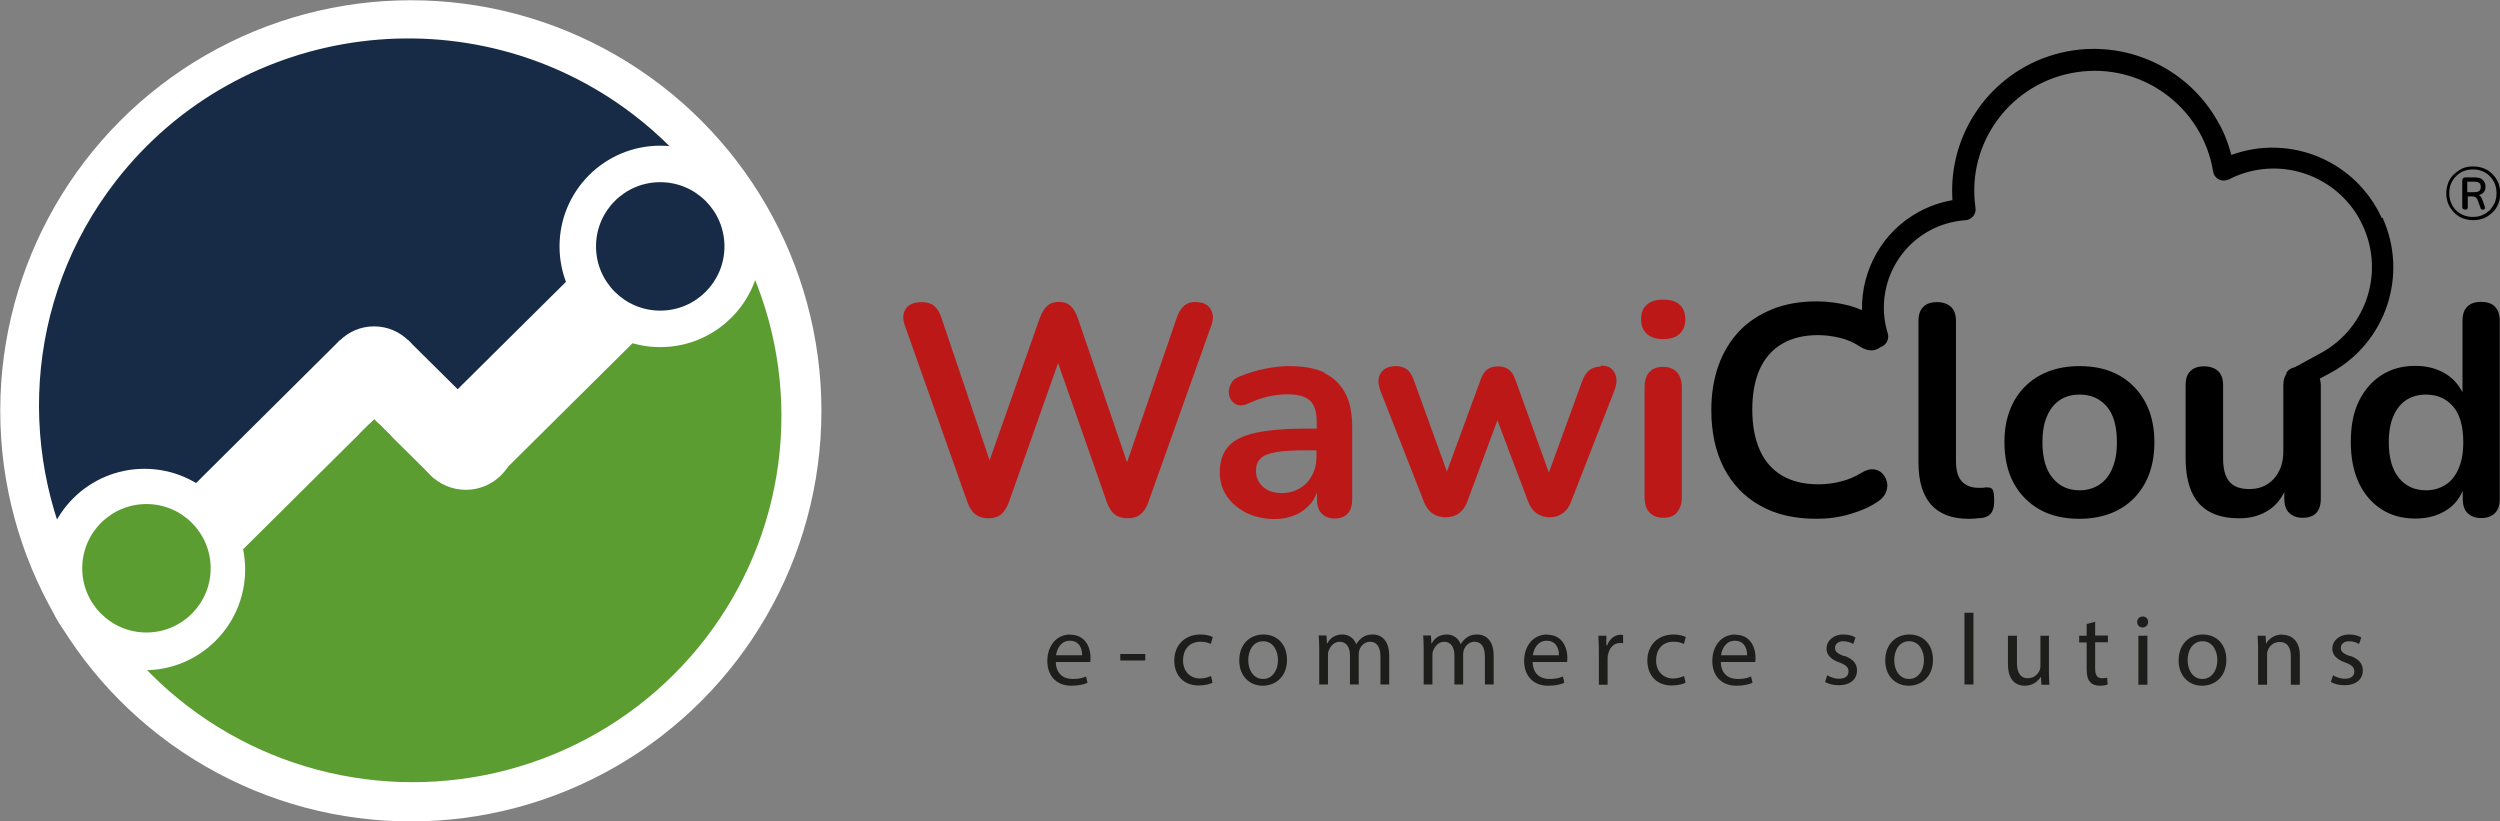 <?xml version="1.0" encoding="UTF-8"?>
<svg id="Ebene_2" data-name="Ebene 2" xmlns="http://www.w3.org/2000/svg" viewBox="0 0 100.04 32.87">
  <rect x="0" y="0" width="100.04" height="32.87" fill="#808080" stroke="none"/>
  <defs>
    <style>
      .cls-1, .cls-2 {
        fill: #fff;
      }

      .cls-2, .cls-3 {
        fill-rule: evenodd;
      }

      .cls-4, .cls-3 {
        fill: #172b47;
      }

      .cls-5 {
        fill: #5c9d32;
      }

      .cls-6 {
        fill: #bd1818;
      }

      .cls-7 {
        fill: #1d1d1b;
      }
    </style>
  </defs>
  <g id="Ebene_1-2" data-name="Ebene 1">
    <g>
      <g>
        <g>
          <path d="M95.31,8.73c-1.04-2.29-3.66-3.39-6.02-2.53-.12-.45-.28-.88-.51-1.28-1.28-2.34-4.01-3.48-6.57-2.74-2.56,.74-4.26,3.17-4.08,5.83-.47,.08-.93,.24-1.35,.47-1.45,.79-2.3,2.32-2.27,3.93-.16-.07-.33-.13-.51-.18-.42-.11-.86-.17-1.3-.17-.66,0-1.25,.1-1.77,.31s-.97,.5-1.33,.88c-.36,.38-.64,.84-.83,1.37-.19,.53-.29,1.13-.29,1.79,0,.89,.17,1.66,.5,2.31,.34,.65,.82,1.16,1.45,1.51,.63,.36,1.38,.53,2.26,.53,.46,0,.91-.06,1.35-.19s.83-.3,1.15-.53c.14-.1,.24-.23,.29-.37,.05-.14,.06-.28,.02-.41-.03-.13-.1-.24-.19-.33-.1-.09-.21-.14-.35-.15-.14-.01-.3,.03-.47,.14-.26,.16-.54,.28-.84,.35-.3,.08-.6,.11-.9,.11-.57,0-1.05-.12-1.44-.35-.39-.23-.69-.57-.89-1.02-.2-.45-.3-.99-.3-1.62s.1-1.18,.3-1.62c.2-.44,.5-.78,.89-1.01,.39-.23,.87-.35,1.44-.35,.3,0,.59,.04,.88,.11,.29,.07,.56,.19,.8,.35,.18,.11,.34,.16,.49,.15,.13-.01,.24-.06,.33-.13,0,0,0,0,0,0,.23-.07,.36-.32,.29-.55-.49-1.59,.21-3.31,1.67-4.11,.44-.24,.93-.38,1.44-.42,.12,0,.23-.07,.31-.16,.08-.1,.11-.22,.09-.34-.37-2.61,1.43-5.02,4.04-5.42,2.6-.4,5.04,1.37,5.47,3.97,.02,.14,.11,.26,.23,.32,.12,.06,.27,.06,.4,0,1.73-.89,3.81-.37,4.94,1.14,.12,.16,.24,.34,.33,.53,1.01,1.91,.29,4.27-1.61,5.29l-1.01,.55c-.11,.03-.21,.07-.29,.15,0,0,0,.01,0,.02l-.06,.03,.02,.04c-.09,.12-.14,.28-.14,.49v2.64c0,.46-.13,.82-.38,1.1-.26,.28-.58,.41-.98,.41-.37,0-.64-.1-.8-.3-.17-.2-.25-.51-.25-.92v-2.93c0-.26-.07-.45-.2-.57-.13-.12-.32-.19-.56-.19s-.42,.06-.55,.19-.19,.31-.19,.57v2.9c0,.54,.08,.98,.23,1.34,.16,.36,.39,.63,.71,.81,.32,.18,.72,.27,1.21,.27s.87-.12,1.21-.35c.25-.17,.44-.41,.59-.69v.25c0,.25,.06,.44,.19,.57s.31,.2,.54,.2c.49,0,.73-.26,.73-.77v-4.54c0-.1-.02-.18-.04-.26l.45-.24c2.2-1.21,3.1-3.91,2.06-6.2Z"/>
          <path d="M79.52,19.5c-.06,0-.11,.01-.17,.02-.06,0-.12,0-.18,0-.29,0-.51-.09-.67-.26-.16-.18-.23-.45-.23-.82v-5.6c0-.25-.07-.44-.2-.56s-.32-.19-.56-.19-.42,.06-.55,.19c-.13,.13-.19,.32-.19,.56v5.68c0,.74,.17,1.29,.5,1.67,.34,.38,.84,.57,1.5,.57,.09,0,.18,0,.26-.01s.17-.02,.25-.02c.18-.02,.32-.09,.4-.2,.08-.11,.12-.27,.12-.47,0-.23-.02-.39-.06-.46s-.12-.11-.23-.09Z"/>
          <path d="M84.8,15.02c-.45-.25-.98-.37-1.58-.37-.46,0-.87,.07-1.24,.21-.37,.14-.68,.34-.95,.61s-.47,.59-.61,.96c-.14,.37-.21,.79-.21,1.27,0,.62,.12,1.17,.37,1.63,.25,.46,.6,.81,1.04,1.06,.45,.25,.98,.37,1.58,.37,.46,0,.87-.07,1.24-.21,.37-.14,.68-.34,.95-.61,.26-.27,.47-.59,.61-.97,.14-.38,.21-.8,.21-1.27,0-.62-.12-1.16-.37-1.62s-.6-.81-1.04-1.06Zm-.28,3.74c-.12,.28-.3,.5-.52,.64s-.48,.22-.78,.22c-.45,0-.81-.16-1.08-.49-.27-.32-.41-.8-.41-1.43,0-.42,.06-.78,.19-1.06,.12-.28,.3-.5,.52-.64,.22-.14,.48-.21,.78-.21,.45,0,.81,.16,1.08,.47s.41,.79,.41,1.43c0,.42-.06,.78-.19,1.06Z"/>
          <path d="M99.84,12.27c-.13-.13-.32-.19-.56-.19s-.42,.06-.55,.19-.19,.32-.19,.56v2.87c-.14-.27-.33-.51-.61-.7-.36-.24-.79-.36-1.28-.36-.51,0-.96,.12-1.35,.37-.39,.25-.69,.6-.91,1.05-.22,.45-.32,.99-.32,1.63s.11,1.17,.32,1.63c.22,.46,.52,.81,.91,1.06,.39,.25,.84,.37,1.35,.37s.93-.12,1.3-.37c.28-.19,.46-.44,.6-.73v.31c0,.25,.06,.44,.19,.57s.31,.2,.55,.2,.42-.07,.55-.2,.19-.32,.19-.57v-7.13c0-.25-.07-.44-.2-.56Zm-1.46,6.49c-.12,.28-.3,.5-.52,.64s-.48,.22-.78,.22c-.45,0-.81-.16-1.08-.49-.27-.32-.41-.8-.41-1.43,0-.42,.06-.78,.19-1.06,.12-.28,.3-.5,.52-.64,.22-.14,.48-.21,.78-.21,.45,0,.81,.16,1.08,.47s.41,.79,.41,1.43c0,.42-.06,.78-.19,1.06Z"/>
        </g>
        <g>
          <path class="cls-6" d="M47.87,12.08c-.21,0-.37,.05-.49,.16s-.22,.26-.29,.47l-1.99,5.79-1.97-5.77c-.08-.22-.18-.39-.29-.49-.11-.1-.26-.16-.46-.16s-.35,.05-.47,.16c-.12,.1-.22,.26-.3,.48l-2.01,5.7-1.93-5.71c-.07-.22-.17-.37-.29-.47-.12-.1-.29-.15-.5-.15-.3,0-.51,.09-.63,.26-.12,.18-.14,.39-.05,.65l2.51,7.09c.08,.22,.19,.39,.32,.49s.31,.16,.52,.16,.39-.05,.51-.16c.12-.1,.23-.26,.31-.48l1.97-5.57,1.95,5.56c.08,.22,.18,.39,.31,.49,.13,.1,.3,.16,.52,.16s.39-.05,.52-.16,.23-.26,.31-.48l2.53-7.1c.09-.26,.07-.47-.05-.65-.12-.18-.31-.26-.56-.26Z"/>
          <path class="cls-6" d="M53,14.91c-.37-.18-.85-.26-1.42-.26-.28,0-.59,.03-.93,.1-.34,.06-.69,.17-1.06,.32-.15,.06-.26,.14-.32,.26-.06,.12-.1,.23-.1,.35s.03,.23,.1,.33c.06,.1,.15,.17,.27,.2,.12,.03,.25,.01,.4-.06,.3-.14,.58-.23,.85-.29,.27-.06,.52-.08,.75-.08,.42,0,.71,.09,.89,.26,.18,.18,.26,.46,.26,.86v.25h-.42c-.85,0-1.52,.06-2.03,.17-.5,.11-.87,.29-1.09,.55-.22,.25-.34,.59-.34,1.03,0,.35,.09,.67,.28,.95,.19,.28,.45,.5,.78,.67,.33,.16,.71,.25,1.13,.25,.32,0,.6-.06,.85-.17,.25-.11,.45-.27,.62-.47,.1-.13,.17-.27,.23-.42v.27c0,.25,.06,.44,.19,.57s.3,.2,.52,.2,.4-.07,.52-.2c.12-.13,.18-.32,.18-.57v-2.88c0-.56-.09-1.02-.28-1.37s-.46-.62-.83-.8Zm-.5,4.12c-.12,.22-.28,.39-.49,.51-.2,.12-.44,.19-.7,.19-.33,0-.58-.08-.77-.25s-.28-.38-.28-.65c0-.21,.06-.37,.19-.49,.12-.12,.33-.2,.63-.25s.69-.07,1.19-.07h.41v.26c0,.28-.06,.53-.18,.74Z"/>
          <path class="cls-6" d="M64.04,14.67c-.15,0-.29,.04-.41,.12-.12,.08-.23,.23-.31,.44l-1.34,3.68-1.35-3.74c-.06-.17-.14-.29-.25-.38-.11-.08-.26-.13-.43-.13s-.32,.04-.43,.12c-.11,.08-.19,.21-.26,.38l-1.36,3.71-1.31-3.62c-.08-.23-.18-.39-.29-.47-.11-.08-.26-.13-.43-.13-.2,0-.36,.04-.48,.13-.12,.09-.19,.21-.22,.35s0,.32,.07,.51l1.74,4.44c.09,.22,.2,.37,.35,.47,.14,.1,.32,.15,.52,.15s.38-.05,.53-.16,.26-.26,.34-.48l1.2-3.24,1.23,3.25c.08,.21,.19,.36,.34,.47,.15,.1,.32,.16,.52,.16s.37-.05,.52-.16c.15-.1,.26-.26,.34-.47l1.73-4.44c.07-.18,.1-.34,.08-.49-.02-.15-.08-.27-.18-.37-.1-.1-.25-.14-.44-.14Z"/>
          <path class="cls-6" d="M66.55,14.68c-.24,0-.42,.07-.55,.21-.13,.14-.19,.34-.19,.61v4.4c0,.26,.06,.46,.19,.6,.13,.14,.31,.22,.55,.22s.44-.07,.56-.22,.19-.34,.19-.6v-4.4c0-.26-.07-.47-.2-.61-.13-.14-.32-.21-.56-.21Z"/>
          <path class="cls-6" d="M66.55,13.57c.29,0,.51-.07,.66-.21,.15-.14,.23-.33,.23-.58s-.08-.45-.23-.59c-.15-.14-.37-.2-.66-.2s-.5,.07-.65,.2c-.16,.14-.23,.33-.23,.59s.08,.44,.23,.58c.16,.14,.37,.21,.65,.21Z"/>
        </g>
        <g>
          <path class="cls-7" d="M42.83,25.39c-.57,0-.92,.47-.92,1.06s.36,.99,.96,.99c.31,0,.53-.06,.65-.12l-.06-.25c-.13,.06-.29,.1-.54,.1-.36,0-.66-.2-.67-.68h1.38s.01-.09,.01-.17c0-.36-.17-.92-.81-.92Zm-.57,.83c.03-.25,.19-.58,.55-.58,.4,0,.5,.35,.49,.58h-1.04Z"/>
          <rect class="cls-7" x="44.83" y="26.17" width="1" height=".26"/>
          <path class="cls-7" d="M48.04,25.68c.19,0,.33,.04,.41,.09l.08-.28c-.1-.05-.28-.1-.49-.1-.64,0-1.05,.44-1.05,1.04s.38,1,.97,1c.26,0,.47-.06,.56-.11l-.06-.27c-.1,.04-.23,.1-.44,.1-.39,0-.68-.28-.68-.73,0-.41,.24-.74,.69-.74Z"/>
          <path class="cls-7" d="M50.56,25.39c-.54,0-.97,.38-.97,1.04,0,.62,.41,1.01,.94,1.01,.47,0,.97-.32,.97-1.04,0-.6-.38-1.01-.94-1.01Zm-.02,1.78c-.35,0-.59-.32-.59-.75,0-.37,.18-.76,.6-.76s.59,.42,.59,.75c0,.44-.25,.76-.59,.76Z"/>
          <path class="cls-7" d="M54.92,25.39c-.19,0-.32,.05-.43,.14-.08,.06-.16,.15-.22,.25h0c-.08-.23-.29-.39-.55-.39-.32,0-.51,.17-.61,.36h-.01l-.02-.32h-.31c.01,.16,.02,.33,.02,.53v1.43h.35v-1.18c0-.06,0-.12,.03-.17,.06-.18,.22-.36,.44-.36,.27,0,.41,.23,.41,.54v1.17h.35v-1.21c0-.06,.01-.13,.03-.18,.06-.17,.22-.32,.42-.32,.29,0,.42,.23,.42,.6v1.11h.35v-1.15c0-.68-.38-.85-.64-.85Z"/>
          <path class="cls-7" d="M59.1,25.39c-.19,0-.32,.05-.43,.14-.08,.06-.16,.15-.22,.25h0c-.08-.23-.29-.39-.55-.39-.32,0-.51,.17-.61,.36h-.01l-.02-.32h-.31c.01,.16,.02,.33,.02,.53v1.43h.35v-1.18c0-.06,0-.12,.03-.17,.06-.18,.22-.36,.44-.36,.27,0,.41,.23,.41,.54v1.17h.35v-1.21c0-.06,.01-.13,.03-.18,.06-.17,.22-.32,.42-.32,.29,0,.42,.23,.42,.6v1.11h.35v-1.15c0-.68-.38-.85-.64-.85Z"/>
          <path class="cls-7" d="M61.91,25.39c-.57,0-.92,.47-.92,1.06s.36,.99,.96,.99c.31,0,.53-.06,.65-.12l-.06-.25c-.13,.06-.29,.1-.54,.1-.36,0-.66-.2-.67-.68h1.38s.01-.09,.01-.17c0-.36-.17-.92-.81-.92Zm-.57,.83c.03-.25,.19-.58,.55-.58,.4,0,.5,.35,.49,.58h-1.04Z"/>
          <path class="cls-7" d="M64.3,25.82h-.02v-.38h-.32c.01,.18,.02,.38,.02,.61v1.35h.35v-1.04c0-.06,0-.12,.02-.17,.05-.27,.23-.46,.48-.46,.05,0,.08,0,.12,.01v-.33s-.06-.01-.1-.01c-.24,0-.45,.17-.54,.43Z"/>
          <path class="cls-7" d="M66.97,25.68c.19,0,.33,.04,.41,.09l.08-.28c-.1-.05-.28-.1-.49-.1-.64,0-1.05,.44-1.05,1.04s.38,1,.97,1c.26,0,.47-.06,.56-.11l-.06-.27c-.1,.04-.23,.1-.44,.1-.39,0-.68-.28-.68-.73,0-.41,.24-.74,.69-.74Z"/>
          <path class="cls-7" d="M69.44,25.39c-.57,0-.92,.47-.92,1.06s.36,.99,.96,.99c.31,0,.53-.06,.65-.12l-.06-.25c-.13,.06-.29,.1-.54,.1-.36,0-.66-.2-.67-.68h1.38s.01-.09,.01-.17c0-.36-.17-.92-.81-.92Zm-.57,.83c.03-.25,.19-.58,.55-.58,.4,0,.5,.35,.49,.58h-1.04Z"/>
          <path class="cls-7" d="M73.8,26.26c-.25-.1-.37-.17-.37-.33,0-.15,.12-.27,.33-.27,.18,0,.32,.06,.4,.11l.09-.26c-.11-.07-.28-.12-.48-.12-.42,0-.68,.26-.68,.57,0,.24,.17,.43,.52,.55,.26,.1,.36,.19,.36,.36s-.12,.29-.38,.29c-.18,0-.36-.07-.47-.14l-.09,.27c.14,.08,.34,.13,.55,.13,.46,0,.73-.24,.73-.59,0-.29-.17-.46-.51-.59Z"/>
          <path class="cls-7" d="M76.41,25.39c-.54,0-.97,.38-.97,1.04,0,.62,.41,1.01,.94,1.01,.47,0,.97-.32,.97-1.04,0-.6-.38-1.01-.94-1.01Zm-.02,1.78c-.35,0-.59-.32-.59-.75,0-.37,.18-.76,.6-.76s.59,.42,.59,.75c0,.44-.25,.76-.59,.76Z"/>
          <rect class="cls-7" x="78.61" y="24.52" width=".36" height="2.87"/>
          <path class="cls-7" d="M82.01,25.44h-.36v1.2c0,.06-.01,.13-.03,.18-.07,.16-.23,.32-.47,.32-.32,0-.44-.25-.44-.62v-1.08h-.36v1.14c0,.69,.37,.86,.67,.86,.35,0,.55-.21,.65-.36h0l.02,.32h.32c-.01-.15-.02-.33-.02-.53v-1.42Z"/>
          <path class="cls-7" d="M83.85,24.88l-.35,.09v.47h-.3v.27h.3v1.07c0,.23,.04,.41,.14,.51,.08,.1,.22,.15,.38,.15,.14,0,.25-.02,.32-.05l-.02-.27s-.11,.02-.21,.02c-.2,0-.27-.14-.27-.38v-1.06h.51v-.27h-.51v-.56Z"/>
          <path class="cls-7" d="M85.74,24.67c-.13,0-.22,.1-.22,.22s.09,.22,.21,.22c.14,0,.23-.1,.23-.22,0-.13-.08-.22-.22-.22Z"/>
          <rect class="cls-7" x="85.57" y="25.44" width=".36" height="1.96"/>
          <path class="cls-7" d="M88.15,25.39c-.54,0-.97,.38-.97,1.04,0,.62,.41,1.01,.94,1.01,.47,0,.97-.32,.97-1.04,0-.6-.38-1.01-.94-1.01Zm-.02,1.78c-.35,0-.59-.32-.59-.75,0-.37,.18-.76,.6-.76s.59,.42,.59,.75c0,.44-.25,.76-.59,.76Z"/>
          <path class="cls-7" d="M91.33,25.39c-.32,0-.55,.18-.65,.37h0l-.02-.32h-.32c.01,.16,.02,.33,.02,.53v1.43h.36v-1.18c0-.06,0-.12,.02-.17,.06-.2,.24-.36,.48-.36,.34,0,.45,.26,.45,.58v1.13h.36v-1.17c0-.67-.42-.83-.69-.83Z"/>
          <path class="cls-7" d="M94.04,26.26c-.25-.1-.37-.17-.37-.33,0-.15,.12-.27,.33-.27,.18,0,.32,.06,.4,.11l.09-.26c-.11-.07-.28-.12-.48-.12-.42,0-.68,.26-.68,.57,0,.24,.17,.43,.52,.55,.26,.1,.36,.19,.36,.36s-.12,.29-.38,.29c-.18,0-.36-.07-.47-.14l-.09,.27c.14,.08,.34,.13,.55,.13,.46,0,.73-.24,.73-.59,0-.29-.17-.46-.51-.59Z"/>
        </g>
      </g>
      <g id="Layer_1" data-name="Layer 1">
        <circle class="cls-1" cx="16.44" cy="16.44" r="16.43"/>
        <ellipse class="cls-5" cx="16.51" cy="16.64" rx="14.76" ry="14.66"/>
        <path class="cls-3" d="M4.64,7.24C9.62,.83,18.9-.35,25.35,4.59c1.1,.84,2.04,1.81,2.83,2.86-.06-.02-.12-.04-.17-.07-.13,.22-.4-.04-.51,.24-.13,.1-.27,.18-.41,.24-.03,.16-.12,.25-.28,.27-.11,.13-.24,.23-.4,.29-.22,.05-.29,.31-.51,.36-.16,.11-.32,.21-.48,.32-.27,.13-.4,.43-.68,.55-.35,.47-.78,.85-1.24,1.23-.29,.21-.51,.48-.66,.8-.17,.06-.27,.17-.32,.34-.16,.07-.32,.16-.46,.27-.13,.15-.29,.26-.47,.33-.15,.06-.28,.15-.41,.25-.29,.16-.46,.47-.76,.62-.19,.14-.39,.29-.58,.43-.1,.23-.26,.38-.49,.46-.07,.21-.21,.36-.43,.45l-.25,.25c-.11,.16-.21,.32-.32,.48-.19,.08-.32,.21-.41,.39-.04,.37-.7,.69-.73,.94-.31,.06-.64,0-.73-.24-.11,.02-.2,0-.29-.07l-.29-.15c-.13-.06-.25-.13-.36-.22l-.44-.29c-.11-.09-.23-.16-.36-.22-.11-.06-.23-.11-.34-.17-.05-.18-.17-.31-.36-.38l-.17-.25c-.12-.1-.22-.22-.29-.36-.09-.11-.16-.23-.22-.36-.19,.16,.03,.54-.15,.75-.03,.13-.08,.25-.15,.36-.06,.13-.13,.25-.22,.36-.14,.13-.3,.24-.48,.31-.13,.13-.27,.22-.44,.29-.35,.07-.72,.74-.97,.77,.02,.11,0,.2-.07,.29-.16,.11-.32,.21-.48,.32-.08,.18-.2,.31-.37,.41-.3,.13-.57,.46-.75,.72-.2,.17-.4,.33-.63,.46-.18,.32-.43,.57-.76,.77-.24,.25-.51,.47-.8,.65-.23,.05-.57,.44-.92,.61-.13,.15-.29,.26-.47,.33-.15,.06-.28,.15-.41,.25-.21,.18-.43,.35-.65,.51l-.25,.19c-.17,.17-.35,.33-.55,.47-.14,.13-.29,.26-.44,.38C.65,18.39,.92,12.03,4.64,7.24Z" marker-end="none" marker-start="none"/>
        <polygon class="cls-3" points="27.21 7.59 25.03 5.42 15.12 15.26 17.3 17.43 27.21 7.59"/>
        <polygon class="cls-2" points="30.71 8.38 28.14 5.83 17.17 16.71 19.74 19.26 30.71 8.38"/>
        <polygon class="cls-2" points="16.67 15.09 14.39 12.83 4.1 23.05 6.37 25.31 16.67 15.09"/>
        <circle class="cls-4" cx="15.12" cy="12.05" r="2.19"/>
        <circle class="cls-4" cx="16.88" cy="12.92" r="2.19"/>
        <polygon class="cls-2" points="17.37 19.15 19.64 16.89 16.31 13.59 14.04 15.85 17.37 19.15"/>
        <circle class="cls-1" cx="14.97" cy="15.01" r="1.95"/>
        <circle class="cls-1" cx="18.64" cy="17.6" r="2"/>
        <circle class="cls-1" cx="26.42" cy="9.86" r="4.03"/>
        <circle class="cls-4" cx="26.42" cy="9.86" r="2.57"/>
        <circle class="cls-1" cx="5.78" cy="22.79" r="4.03"/>
        <circle class="cls-5" cx="5.86" cy="22.74" r="2.57"/>
        <rect class="cls-5" x="14.61" y="16.92" width=".82" height=".96" transform="translate(-7.9 15.72) rotate(-45)"/>
      </g>
      <path d="M98.96,8.81c-.15,0-.29-.03-.42-.08-.13-.05-.25-.13-.34-.23s-.18-.21-.23-.34c-.05-.13-.08-.27-.08-.42s.03-.3,.08-.43c.05-.13,.13-.25,.23-.34s.21-.17,.34-.23,.27-.08,.43-.08,.3,.03,.43,.08c.13,.05,.24,.13,.34,.23s.17,.21,.23,.34c.05,.13,.08,.27,.08,.43s-.03,.29-.08,.42c-.05,.13-.13,.25-.23,.34s-.21,.18-.34,.23c-.13,.05-.27,.08-.43,.08Zm0-.13c.13,0,.26-.02,.37-.07,.12-.05,.21-.12,.3-.2,.08-.09,.15-.19,.2-.3,.05-.11,.07-.24,.07-.38s-.02-.26-.07-.38c-.05-.12-.11-.21-.2-.3-.08-.09-.18-.15-.3-.2-.11-.05-.24-.07-.37-.07s-.26,.02-.38,.07-.21,.11-.3,.2-.15,.19-.2,.3c-.05,.11-.07,.24-.07,.38s.02,.26,.07,.38c.05,.12,.11,.22,.2,.3,.08,.09,.18,.15,.3,.2s.24,.07,.38,.07Zm-.33-.3c-.07,0-.1-.03-.1-.1v-1.06s.01-.07,.03-.09,.05-.03,.09-.03h.39c.14,0,.24,.03,.31,.1,.07,.07,.11,.15,.11,.27s-.04,.2-.11,.26c-.07,.06-.17,.09-.31,.09l.04-.03c.06,0,.11,.01,.15,.04,.04,.03,.07,.07,.1,.15l.1,.28s.01,.07,0,.1c-.02,.02-.05,.03-.08,.03-.02,0-.04,0-.06-.02-.02-.01-.03-.03-.03-.05l-.12-.33s-.05-.08-.08-.1c-.04-.02-.08-.03-.13-.03h-.22l.04-.03v.46c0,.07-.03,.1-.1,.1Zm.1-.69h.29c.08,0,.15-.02,.19-.05s.06-.09,.06-.16-.02-.13-.06-.16c-.04-.03-.1-.05-.19-.05h-.29v.42Z"/>
    </g>
  </g>
</svg>